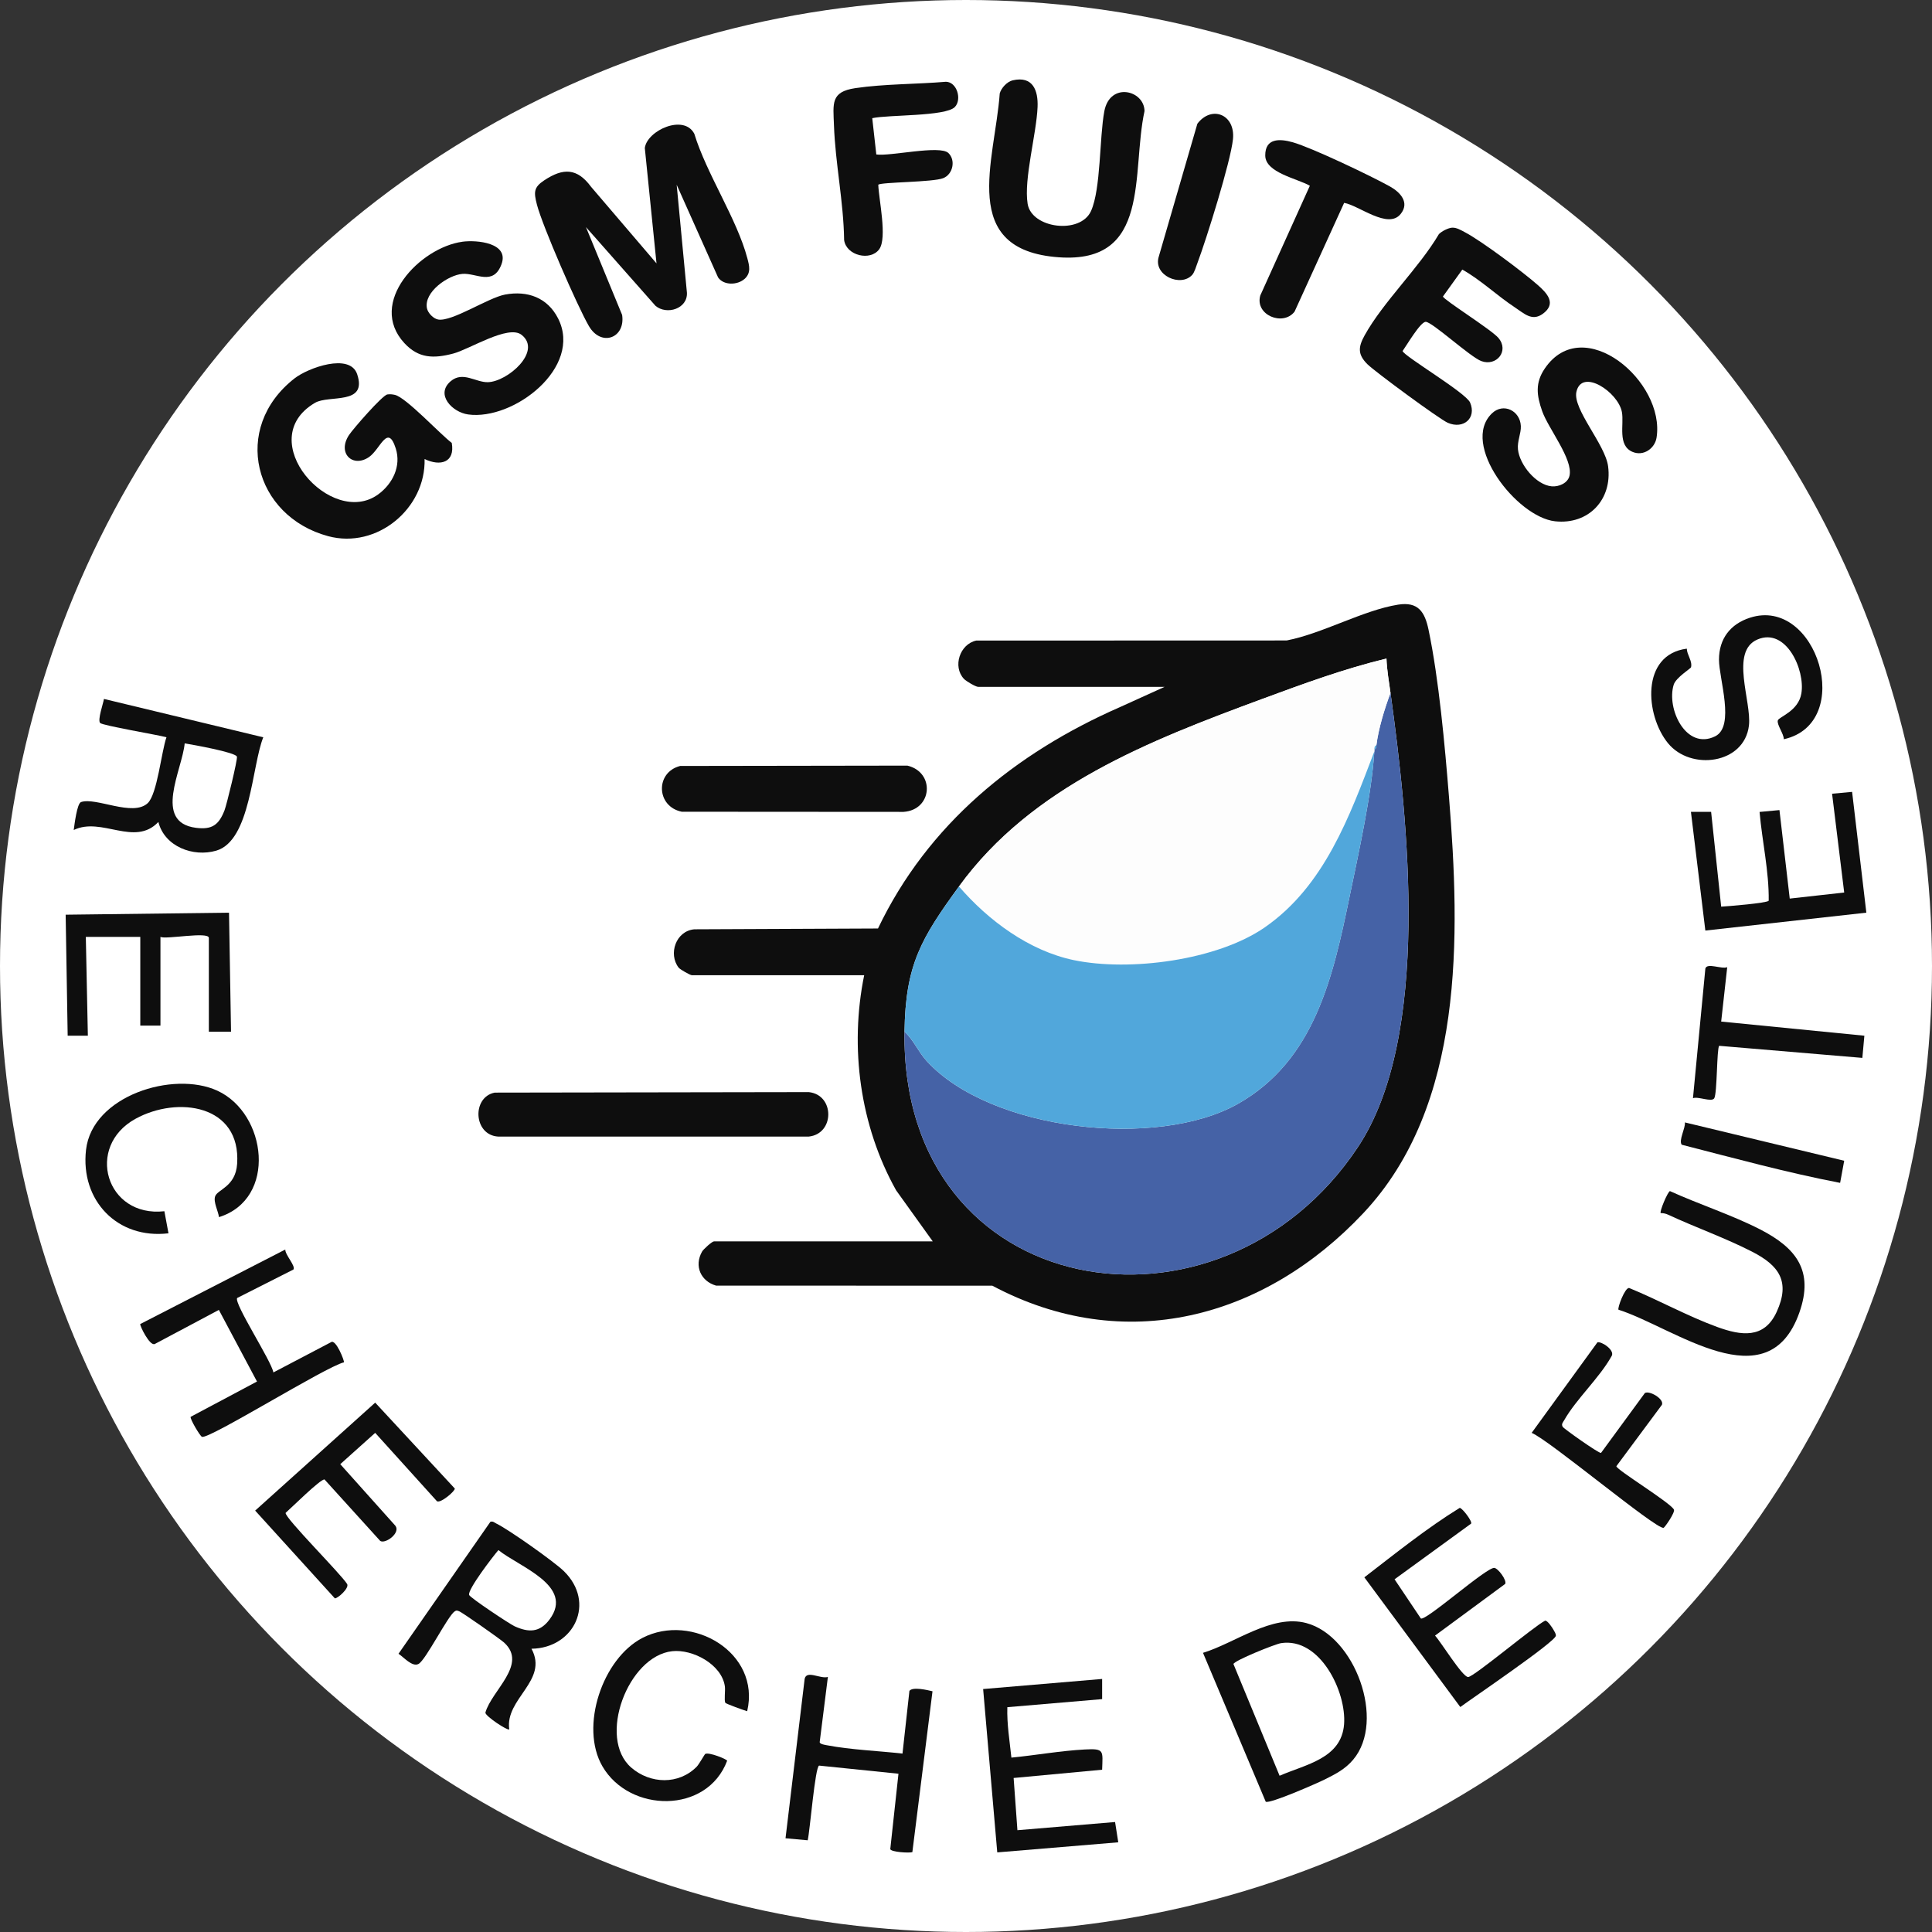<svg xmlns="http://www.w3.org/2000/svg" id="Calque_1" viewBox="0 0 958.1 958.1"><rect x="0" y="0" width="958.1" height="958.1" fill="#333333" stroke="none"/><defs><style>      .st0 {        fill: #51a7db;      }      .st1 {        fill: #fff;      }      .st2 {        fill: #4562a6;      }      .st3 {        fill: #0e0e0e;      }      .st4 {        fill: #fdfdfd;      }    </style></defs><circle class="st1" cx="479.05" cy="479.05" r="479.05"></circle><g><path class="st3" d="M462.56,615.61l-18.17-25.33c-17.89-31.96-23.16-70.78-15.83-106.67h-85.5c-.73,0-5.81-2.82-6.52-3.75-5.23-6.79-1.37-18.17,7.76-19.01l91.1-.4c24.68-51.64,68.08-87.01,119.8-109.7l22.36-10.14h-92.5c-1.19,0-5.93-2.77-7.04-3.96-5.69-6.07-2.08-17.22,6.1-18.99l153.95-.05c17.71-3.4,37.93-15,55.23-17.76,10.03-1.6,13.28,3.65,15.12,12.4,5.15,24.59,8.1,57.51,10.14,82.86,5.56,69.01,7.79,153.03-42.48,206.51-49.11,52.24-118.38,70.89-183.99,35.96l-136.97-.03c-7.53-2.14-11.03-9.68-6.97-16.86.68-1.2,4.95-5.08,5.92-5.08h108.5ZM475.56,439.61c-18.76,25.81-26.53,38.77-27,72-1.88,134.38,156.25,160.45,224.81,57.31,36.59-55.04,24.94-162.13,16.19-225.31-.78-5.63-1.79-11.3-2-17.01-20.76,4.97-41.41,12.56-61.52,19.99-56.05,20.72-114.37,43.33-150.48,93.02Z"></path><path class="st3" d="M369.24,138.29c-3.43,3.14-10.36,3.37-13.14-.72l-20.53-45.95,5.08,53.5c.45,7.99-10.04,11.27-15.6,6.52l-34.47-39.02,17.94,43.56c1.73,11.5-10.39,16.02-16.5,5.49-5.67-9.78-23.07-49.74-25.76-60.23-1.57-6.11-1.64-8.52,3.63-12.01,9.4-6.24,16.32-6.13,23.2,3.18l32.48,38.01-5.8-57.22c1.14-8.74,19.46-16.99,24.56-7.02,6.07,19.85,21.15,42.22,26.29,61.7.98,3.72,1.94,7.21-1.36,10.23Z"></path><path class="st3" d="M210.56,227.62c.63,24.57-23.63,44.76-47.79,38.28-36.82-9.88-48.29-53.61-16.7-78.26,6.74-5.26,27.44-12.75,31.04-2.09,5.25,15.59-13.91,10.11-20.91,14.22-31.24,18.34,8.12,62.4,31.38,45.38,7.15-5.24,11.47-13.99,8.68-22.75-4-12.56-7.64.35-13.21,4.22-8.04,5.58-16-1.81-9.94-10.93,2.05-3.08,16.48-19.66,18.98-20.08,1.24-.21,2.51-.06,3.73.21,5.56,1.26,22.51,19.54,28.21,23.82,1.73,9.78-5.73,11.76-13.49,7.98Z"></path><path class="st3" d="M245.29,541.84l155.79-.25c12.89,1.35,12.92,20.68,0,22.05h-154.05c-12.25-.74-13.13-19.49-1.75-21.79Z"></path><path class="st3" d="M720.21,112.91c2.13-.11,4.45,1.3,6.28,2.27,8.32,4.38,28.57,19.57,35.96,26.04,4.71,4.12,9.68,9.28,2.63,14.41-5.36,3.89-9.31-.22-13.84-3.2-8.84-5.82-16.87-13.58-26.06-18.74l-9.61,13.35c.39,1.67,24.01,16.41,27.51,20.54,5.48,6.48-.99,14.27-8.48,11.49-5.52-2.05-24.33-19.44-27.56-19.47-2.64-.03-9.56,11.83-11.48,14.48.61,2.5,31.39,20.68,33.48,25.55,3.31,7.75-3.33,13.39-11.05,10.05-4.1-1.77-36.21-25.39-39.91-29.09-4.82-4.82-4.58-8.45-1.33-14.3,9.19-16.59,26.93-33.39,36.82-50.18,1.48-1.5,4.65-3.1,6.66-3.21Z"></path><path class="st3" d="M739.91,204.96c5.64-5.38,13.93-1.31,14.29,6.3.17,3.68-1.83,7.46-1.43,11.56.74,7.57,8.96,17.67,16.75,18.36,3.54.31,7.99-1.58,8.82-5.28,1.83-8.13-10.53-23.39-13.56-32.01-2.74-7.79-3.58-14.02,1.34-21.21,19.07-27.88,59.83,6.53,55.38,34.38-.85,5.33-6.48,9.36-11.93,7.03-7.56-3.23-4.11-13.5-5.25-19.74-1.81-9.89-19.93-22-22.57-10-1.88,8.53,14.28,26.05,15.72,36.86,2.2,16.53-9.69,29.13-26.31,27.3-19.05-2.1-47.16-38.36-31.26-53.54Z"></path><path class="st3" d="M229.32,119.87c7.04-.96,23.42.48,19.34,11.27s-12.55,4.14-19.31,4.68c-7.12.57-19.25,8.99-17.62,17.06.48,2.37,3.19,5.16,5.56,5.58,6.85,1.2,24.83-10.84,33.22-12.39,11.13-2.06,21.02,1.54,26.25,11.84,12.32,24.27-22.05,50.74-44.62,47.62-7.82-1.08-16.38-9.87-8.65-16.47,6.03-5.15,12.4.63,18.47.47,9.75-.26,27.07-15.34,16.68-23.49-6.61-5.17-25.71,7.15-33.87,9.29-9.68,2.54-17.14,2.49-24.24-5.18-18.52-20.05,7.74-47.4,28.78-50.27Z"></path><path class="st3" d="M502.27,39.82c9.99-2.25,12.62,5.08,12.27,13.29-.57,13.49-6.89,35.67-4.93,47.95s26.18,15.32,31.45,3.56c4.92-10.97,4.13-36.36,6.58-49.42,2.75-14.7,19.8-10.56,19.94-.12-6.66,30.64,3.5,75.79-42.51,72.51-49.99-3.56-31.69-47.77-29.29-81.26.75-2.74,3.68-5.88,6.49-6.51Z"></path><path class="st3" d="M337.29,379.85l112.7-.17c13.81,3.3,12.43,21.98-1.93,22.94l-109.94-.07c-12.74-2.56-13.26-19.54-.83-22.7Z"></path><path class="st3" d="M432.56,58.62l2.01,17.98c6.82,1.02,31.45-4.76,35.73-.73,3.7,3.49,2.35,10.5-2.51,12.47-5.11,2.08-30.79,1.93-32.24,3.27.26,7.39,4.52,26.34.48,31.97-4.33,6.04-16.34,3.23-17.42-4.53-.26-19.01-4.38-38.04-5.04-56.96-.38-10.77-1.74-16.55,10.6-18.38,14.22-2.11,30.48-1.93,44.94-3.16,5.52.12,7.98,8.84,4.41,12.52-4.61,4.75-33.17,3.77-40.96,5.54Z"></path><path class="st3" d="M130.56,365.63c-5.7,14.16-6.22,51.19-23.29,56.21-11.48,3.37-25.7-2.05-28.73-14.22-11.82,12.48-28.14-2.73-41.98,3.99.37-2.7,1.63-13.18,3.62-13.86,7.43-2.55,25.62,7.45,33.06.55,4.74-4.39,6.85-25.82,9.31-32.68-4.07-1.17-31.82-5.81-32.91-7.1-1.32-1.57,1.54-9.55,1.91-11.91l78.99,19.02ZM91.59,368.64c-1.18,13.07-15.85,39.1,5.55,41.88,7.99,1.04,11.37-1.41,14.19-8.64,1.06-2.71,6.58-25.34,6.16-26.64-.72-2.19-22.12-5.96-25.89-6.6Z"></path><path class="st3" d="M263.56,817.62c8.62,15.85-13.22,24.69-11.01,39.99-.76.83-11.93-6.59-11.84-8.29,3.09-11.04,21.1-23.86,9.34-34.7-1.87-1.73-21.14-15.27-22.46-15.62-.86-.23-1.08-.57-2.04.05-3.46,2.19-14.37,24.18-18,26.12-3.13,1.67-7.37-3.42-9.93-5.04l45.58-65.46c1.32-.4,1.96.41,2.93.87,5.96,2.84,28.63,18.87,33.45,23.56,16.07,15.61,5.2,38.25-16.02,38.53ZM247.18,768.69c-2.65,3.07-15.35,19.57-14.54,22.26.39,1.31,20.09,14.42,22.54,15.53,7.01,3.18,12.48,3.17,17.36-3.38,12.54-16.82-15.5-26.26-25.37-34.41Z"></path><path class="st3" d="M627.69,893.49l-31.11-73.83c15.91-4.85,34.14-19.28,51.21-14.77,24.13,6.37,39.56,48.4,23.28,67.73-3.99,4.75-8.73,7.14-14.15,9.85-3.63,1.82-27.3,12.22-29.23,11.02ZM634.57,880.61c12.88-5.64,30.66-8.48,31.97-25.51,1.24-16.08-11.89-43.23-31.25-40.25-2.95.46-23.2,8.62-23.61,10.36l22.88,55.4Z"></path><path class="st3" d="M666.57,100.61l-24.58,53.93c-5.73,7.43-19.75,1.68-17.01-7.98l24.59-54.44c-6.12-3.57-22.08-6.44-22.12-15s6.94-8.47,13.66-6.56c9.48,2.69,38.8,16.69,48.12,21.88,5.14,2.86,9.99,7.97,5.35,13.7-6.28,7.76-20.72-4.31-28.01-5.53Z"></path><path class="st3" d="M918.48,392.7l7.06,59.9-79.84,8.87-7.15-58.86h10.01s4.99,47.01,4.99,47.01c3.28-.19,22.74-1.75,23.57-2.94.19-14.61-3.25-29.39-4.53-44.03l9.86-.92,5.1,43.89,27.01-3.01-6.01-48.99,9.93-.92Z"></path><path class="st3" d="M884.6,366.59c.09-2.6-3.56-7.27-2.96-9.32.53-1.81,10.2-4.53,11.68-13.39,1.96-11.68-7.57-32.82-21.76-26.76-13.84,5.91-2.82,30.78-4.25,42.73-2.29,19.08-28.88,22.54-40.16,8.68s-13.56-43.9,9.35-46.85c.06,3.06,2.86,6.11,2.1,9.24-.14.6-7.5,5.09-8.6,8.65-3.68,11.93,6.16,32.67,20.57,25.57,9.98-4.92,1.89-28.53,1.89-38.01,0-10.41,5.68-17.65,15.31-20.78,33.23-10.82,52.54,52.33,16.82,60.25Z"></path><path class="st3" d="M546.56,832.61v10s-47.01,4-47.01,4c-.26,8.37,1.14,16.71,2.01,25.01,12.04-1.16,24.37-3.4,36.45-4.04,9.79-.52,8.84.58,8.55,10.04l-43.89,4.1,1.88,25.9,48.43-4.06,1.58,10.06-60.01,5-7-81.01,59.01-5Z"></path><path class="st3" d="M216.69,744.47l-30.63-33.9-17.32,15.53,27.33,30.53c2.72,3.54-4.94,9.18-7.51,7.53l-27.63-30.48c-1.95-.33-16.66,14.29-19.29,16.57-.42,2.51,27.52,30.36,30.55,35.34.97,2.09-4.62,7.05-6.12,7.06l-39.53-43.53,59.53-53.54,39.47,42.6c.27,1.18-7.01,7.44-8.84,6.29Z"></path><path class="st3" d="M42.56,464.61l1.01,49.01h-10.01s-1-60.01-1-60.01l81.01-1,1,59.01h-11v-46.5c0-3.29-21.4.86-24-.5v44h-10v-44h-27Z"></path><path class="st3" d="M729.54,755.58l-37.96,27.61,13.02,19.41c2.26,1.61,32.55-25.44,36.44-25.06,1.93.19,6.37,6.23,5.38,7.95l-34.77,25.62c2.83,2.99,13.6,20.58,16.41,20.55s32.64-25.17,38.14-27.93c1.13-.37,3.78,3.71,4.21,4.54.47.91,1.2,1.79,1.16,2.89-.09,2.96-42,31.35-47.39,35.37l-47.58-64.31c15.4-11.85,30.93-24.37,47.31-34.46,1.45.27,6.33,6.79,5.63,7.81Z"></path><path class="st3" d="M410.56,831.61l-4.07,32.38c.14,1,2.77,1.34,3.66,1.51,11.74,2.25,25.43,2.77,37.41,4.12l3.43-31.07c1.53-2.22,8.97-.42,11.45.17l-9.99,79.78c-1.67.51-10.55-.03-10.95-1.5l4.06-37.39-39.34-4.03c-2.01.46-4.55,32.35-5.67,37.04l-11-1,9.49-79.07c1-4.51,7.86.22,11.52-.94Z"></path><path class="st3" d="M141.48,619.68c-.11,2.61,5.25,8.14,4.04,9.89l-27.9,14.12c-1.8,2.53,17.07,31.33,17.95,36.92l28.57-14.99c2.38-1.84,6.8,9.45,6.42,9.97-9.29,2.31-66.55,38.08-70.37,36.96-.97-.28-6.19-9.18-5.63-9.93l32.89-17.5-18.91-35.52-31.71,16.87c-2.54,1.41-7.66-9.34-7.28-9.86l71.92-36.95Z"></path><path class="st3" d="M370.55,848.61c-1.64-.45-10.52-3.66-10.83-4.16-.71-1.15.07-6.05-.26-8.25-1.61-10.84-15.97-18.46-26.13-17.35-21.87,2.39-37.27,43.03-20.26,57.74,9.41,8.14,23.53,8.6,32.46-.49,1.12-1.15,3.88-6.11,4.2-6.3,1.75-1.02,10.74,2.58,10.87,3.38-10.02,26.53-48.44,25.88-61.86,2.74-11.36-19.6,0-53.44,19.91-63.69,24.5-12.61,58.72,7.31,51.88,36.39Z"></path><path class="st3" d="M108.59,603.6c-.34-2.94-2.86-7.47-1.91-10.3,1.17-3.48,10.16-4.71,10.92-16.14,1.96-29.36-29.53-33.78-50.36-22.36-25.18,13.8-14.62,49.1,14.28,45.86l2.03,10.95c-25.32,3.02-43.76-16.27-40.89-41.39,3.07-26.86,43.27-39.36,65.12-29.34,24.62,11.3,29.77,53.69.8,62.71Z"></path><path class="st3" d="M802.63,649.53c-.62-.85,3.14-11.02,5.26-10.81,14.48,5.91,29.1,14.04,43.71,19.35,11.75,4.27,23.25,6.07,29.46-7.47,6.96-15.17,1.06-23.08-12.14-29.86s-28.16-12.07-41.68-18.36c-1.16-.54-2.4-.82-3.68-.79-.68-.76,3.49-10.62,4.58-10.91,14.36,6.53,30.89,11.88,44.8,19.03,17.8,9.16,26.68,20.45,19.4,41.15-15.66,44.53-62.03,7.46-89.71-1.36Z"></path><path class="st3" d="M815.74,690.8c2.26-1.31,9.58,2.92,8.44,5.84l-22.61,30.47c.06,1.79,26.83,18.07,28.55,21.52.69,1.39-4.62,8.97-5.15,9.05-3.98.63-56.49-43.4-65.4-47.11l32.62-44.9c1.98-.58,8.99,3.99,6.95,6.96-6.08,10.84-17.46,21.15-23.43,31.65-.62,1.09-1.59,1.96-.72,3.33.61.97,17.85,13.19,18.96,12.92l21.78-29.74Z"></path><path class="st3" d="M591.24,136.3c-5.7,6.34-19.56.19-16.58-9.08l19.13-65.87c7.13-9.34,18.9-4.57,17.65,7.66-1.15,11.22-13.18,49.62-17.6,61.38-.64,1.7-1.48,4.67-2.6,5.91Z"></path><path class="st3" d="M856.55,479.62l-3,26.99,71.01,7.01-1,11-70.99-5.99c-1.25,1.29-.96,23.7-2.47,26.04-1.32,2.05-8.08-1.1-10.54-.05l6.15-64.34c.9-2.97,8.06.47,10.85-.65Z"></path><path class="st3" d="M914.56,575.62l-2.02,10.98c-26.31-5.06-52.62-12.26-78.56-18.92-1.61-2.21,1.89-8.16,1.59-11.06l79,19.01Z"></path><path class="st2" d="M689.56,343.61c8.75,63.18,20.4,170.27-16.19,225.31-68.56,103.14-226.69,77.07-224.81-57.31,4.48,4.09,6.8,9.95,10.97,14.53,31.66,34.7,114.37,43.85,154.33,21.28,38.13-21.54,47.18-62.95,55.38-102.62,4.5-21.79,10.91-50.39,12.31-72.19.02-.33-.03-.67,0-1,1-.26.89-1.17,1-2,1.08-8.49,4.05-18.03,7-26Z"></path><path class="st4" d="M475.56,439.61c36.11-49.69,94.43-72.3,150.48-93.02,20.11-7.43,40.75-15.01,61.52-19.99.21,5.7,1.22,11.37,2,17.01-2.95,7.97-5.92,17.51-7,26-.97.31-.92,1.14-1,2-.03.33.02.67,0,1-12.28,32.22-24.75,66.72-54.27,87.23-23.6,16.4-67,22.06-94.76,16.3-22.19-4.61-42.47-19.69-56.97-36.53Z"></path><path class="st0" d="M448.56,511.61c.47-33.23,8.24-46.19,27-72,14.5,16.84,34.78,31.92,56.97,36.53,27.76,5.76,71.15.1,94.76-16.3,29.52-20.51,41.99-55,54.27-87.23-1.4,21.8-7.81,50.4-12.31,72.19-8.2,39.67-17.25,81.08-55.38,102.62-39.96,22.57-122.67,13.42-154.33-21.28-4.17-4.58-6.49-10.44-10.97-14.53Z"></path><path class="st0" d="M681.56,371.61c.08-.86.03-1.69,1-2-.11.83,0,1.74-1,2Z"></path></g></svg>